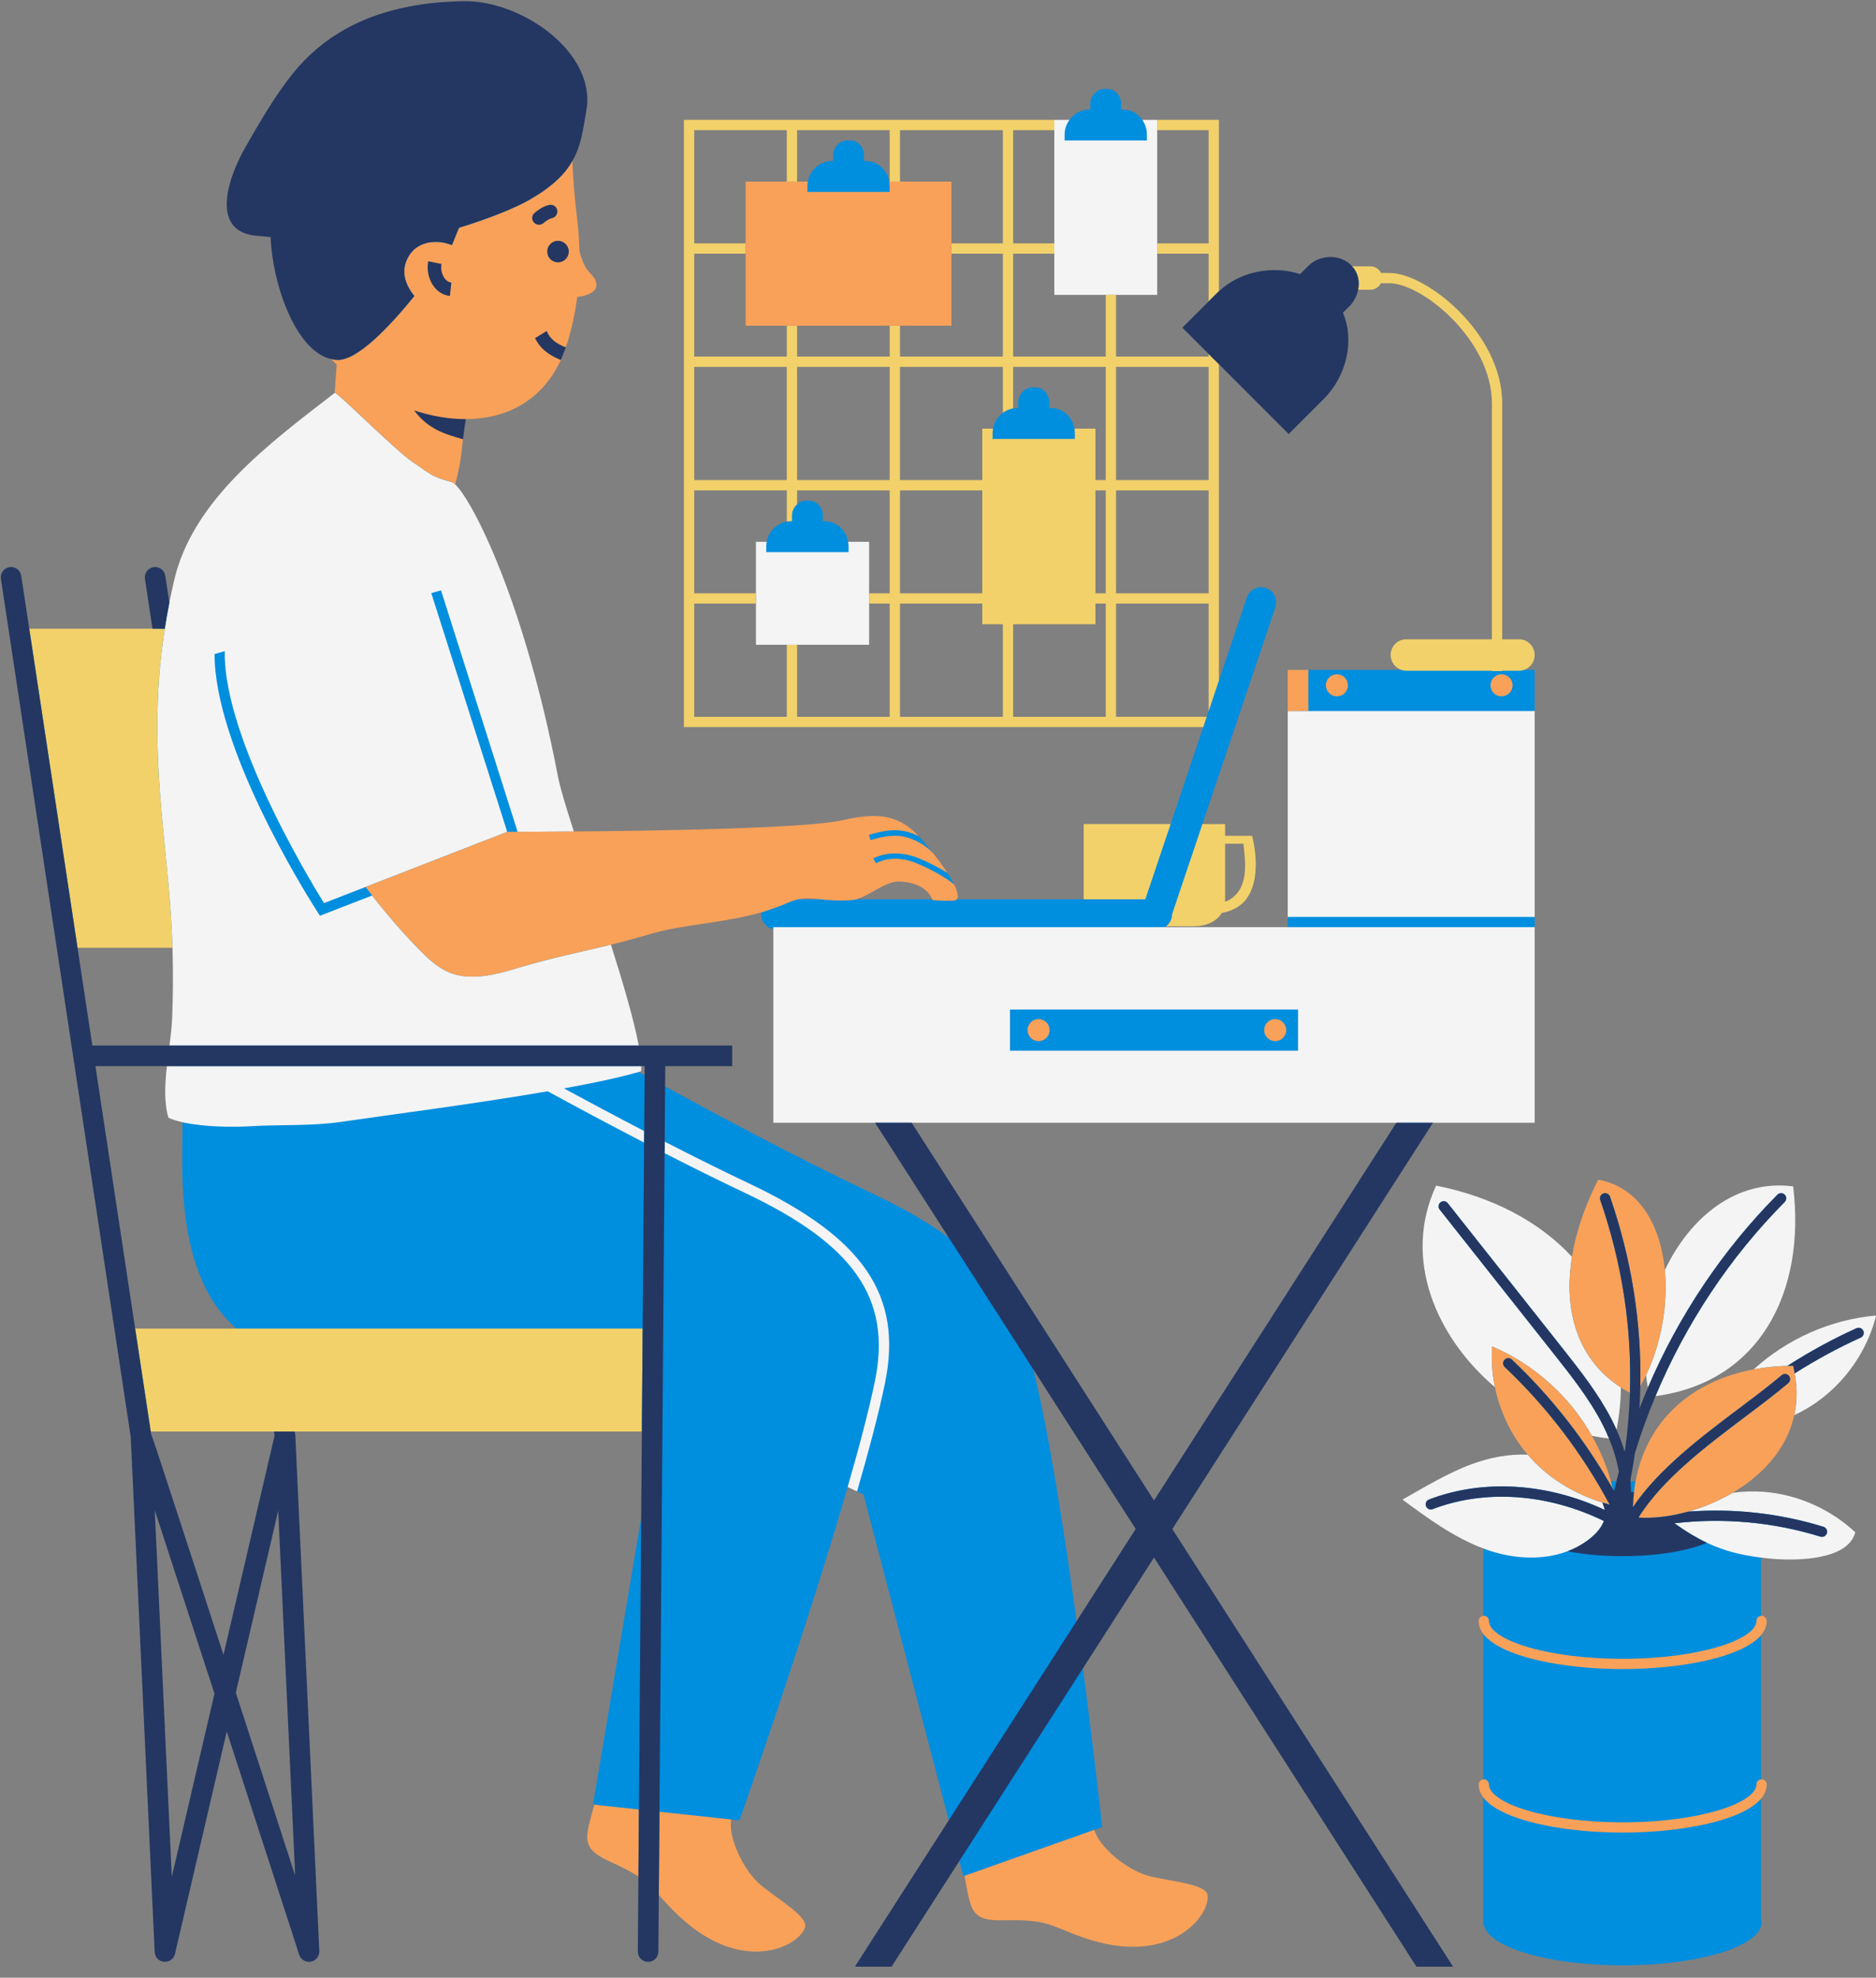 <?xml version="1.0" encoding="UTF-8" standalone="no"?><svg xmlns="http://www.w3.org/2000/svg" xmlns:xlink="http://www.w3.org/1999/xlink" fill="#000000" height="503.1" preserveAspectRatio="xMidYMid meet" version="1" viewBox="-0.2 -0.3 477.4 503.1" width="477.4" zoomAndPan="magnify"><rect x="-0.2" y="-0.3" width="477.4" height="503.1" fill="#808080" stroke="none"/><g id="change1_1"><path d="M363.915,284.312l25.425-0.001v-48.745h1v-2.618h-1v-52.363h1v-10.472h-2.721 c-0.051,0.017-0.105,0.026-0.157,0.042l-0.162-0.99c1.201-0.404,2.04-1.57,2.04-2.835c0-1.626-1.341-3-2.928-3h-5.337v-61.05 c0-17.198-18.542-32.1-27.644-32.14l-2.838-0.009l-0.271-0.564c-0.333-0.689-1.008-1.118-1.764-1.119l-5.119-0.012l-0.408-0.452 l-0.179-0.178c-1.115-1.115-2.705-1.729-4.475-1.729c-1.876,0-3.648,0.698-4.865,1.915l-2.583,2.585l-0.585-0.193 c-1.966-0.647-4.054-0.976-6.205-0.976c-5.106,0-10.015,1.866-13.467,5.119l-1.686,1.588V31.195h-17.94 c-0.162-0.349-0.345-0.687-0.563-1c-1.088-1.563-2.833-2.619-4.838-2.619h-0.532v-1.508c0-1.926-1.482-3.729-3.41-3.729h-0.879 c-1.928,0-3.564,1.804-3.564,3.729v1.508h-0.379c-2.004,0-3.804,1.057-4.936,2.619c-0.227,0.313-0.417,0.651-0.586,1h-96.517 v152.471h131.494l-0.336,1L297.7,209.33l-0.337,1h-20.796v18.14h-1l-32.282,0.003c-0.137,0.146-0.314,0.25-0.563,0.277 c-0.37,0.042-0.756,0.067-1.144,0.083l0.945-0.998c0.002-0.006,0.213-0.589-0.833-2.697l-0.291-0.571 c-0.15-0.282-0.315-0.577-0.493-0.881l-0.087-0.144c-0.053-0.089-0.114-0.185-0.169-0.275c0.701,0.467,1.36,0.944,1.936,1.428 c0.003,0.002,0.006,0.005,0.009,0.007c-0.039-0.079-0.085-0.164-0.126-0.245c-0.062-0.119-0.121-0.237-0.187-0.36 c-0.156-0.293-0.328-0.599-0.513-0.915c-0.028-0.049-0.06-0.099-0.089-0.148c-0.164-0.278-0.34-0.564-0.527-0.858 c-0.085-0.134-0.166-0.265-0.256-0.402c-0.003-0.004-0.005-0.008-0.008-0.012c0,0,0,0,0,0c-0.649-0.416-1.333-0.816-2.029-1.203 c-1.043-1.475-2.263-3.064-3.662-4.759l-0.244-0.299c-0.156-0.188-0.835-0.99-1.212-1.433c1.225,0.683,2.353,1.514,3.407,2.559 c0.005,0.005,0.011,0.009,0.016,0.014c-0.382-0.48-0.784-0.975-1.193-1.475c-0.084-0.103-0.164-0.202-0.249-0.305 c-0.255-0.309-0.533-0.629-0.801-0.945c-0.225-0.265-0.436-0.522-0.671-0.792c-0.065-0.073-0.128-0.138-0.192-0.206 c-0.185-0.196-0.367-0.381-0.549-0.573c-0.716-0.336-1.46-0.633-2.245-0.875c-0.059-0.019-0.117-0.027-0.175-0.044 c-2.618-2.171-5.418-3.145-8.943-3.145c-2.097,0-4.498,0.329-7.786,1.065c-9.212,2.06-46.883,2.689-68.518,2.881l-0.734,0.006 l-0.226-0.699c-2.335-7.229-3.589-11.565-4.067-14.06c-8.815-46.076-22.038-70.224-25.857-73.807l-0.434-0.407l0.151-0.576 c0.909-3.466,1.481-6.824,1.627-8.455c0.049-0.734,0.182-1.795,0.323-2.918c0.219-1.769,0.502-3.788,0.721-5.145l0.135-0.838 l0.849-0.002c10.708-0.03,18.979-5.173,23.294-14.501c0.648-1.405,1.209-2.89,1.667-4.411c1.123-3.764,1.91-7.446,2.408-11.257 l0.096-0.731l0.727-0.125c0.599-0.103,1.068-0.19,1.202-0.222c3.033-0.722,2.892-1.755,2.838-2.143 c-0.102-0.737-0.698-1.394-1.33-2.09c-0.515-0.567-1.047-1.154-1.408-1.867c-0.735-1.437-1.253-2.883-1.538-4.3l-0.017-0.083 l-0.002-0.085c-0.084-2.984-0.322-5.99-0.726-9.189c-0.585-4.667-0.875-9.284-1.102-13.577l-0.016-0.296l0.148-0.257 c1.911-3.31,2.483-6.747,3.147-10.726c0.104-0.625,0.21-1.258,0.323-1.903c1.069-6.109-1.957-11.26-4.684-14.506 C137.397,5.957,127.051,1.001,118.2,1.001l-0.412,0.004c-4.946,0.084-9.609,0.548-13.86,1.377 c-12.431,2.428-21.922,7.95-29.019,16.882c-4.611,5.801-8.504,12.625-11.938,18.645c-3.072,5.384-5.884,13.193-3.7,17.484 c0.96,1.888,2.809,2.959,5.637,3.273c1.046,0.101,2.352,0.216,3.843,0.337l0.887,0.072l0.032,0.89 c0.386,10.963,5.801,27.989,14.58,30.096l0.27,0.064l0.198,0.194c0.473,0.464,0.954,0.918,1.442,1.365l0.357,0.326l-0.578,8.161 l-2.108,1.625c-16.063,12.375-34.269,26.4-38.765,45.873c-0.426,1.847-0.826,3.712-1.187,5.543l-1.97-0.043l-1.037-6.848 c-0.118-0.784-0.801-1.375-1.589-1.375c-0.082,0-0.164,0.006-0.251,0.02c-0.428,0.064-0.804,0.292-1.061,0.64 c-0.256,0.348-0.361,0.774-0.296,1.202l2.094,13.833H6.384l-2.167-14.32c-0.118-0.784-0.801-1.375-1.588-1.375 c-0.082,0-0.165,0.006-0.253,0.02c-0.428,0.064-0.804,0.292-1.061,0.64c-0.256,0.348-0.361,0.774-0.296,1.202l33.049,218.322 l6.096,131.104c0.038,0.803,0.67,1.463,1.465,1.536c0.051,0.004,0.104,0.007,0.154,0.007c0.754,0,1.401-0.514,1.573-1.249 l13.996-60.079l1.11,3.416c6.612,20.35,13.346,41.102,18.439,56.801l0.084,0.205c0.033,0.067,0.072,0.129,0.141,0.239 c0.056,0.076,0.117,0.147,0.149,0.181l0.079,0.066c0.055,0.049,0.111,0.096,0.257,0.187c0.053,0.031,0.107,0.062,0.17,0.089 l0.092,0.038c0.063,0.023,0.128,0.041,0.268,0.077c0.092,0.017,0.185,0.03,0.276,0.03c0.004,0,0.155-0.014,0.155-0.014 c0.064-0.005,0.128-0.015,0.203-0.03l0.146-0.035l0.084-0.036c0.063-0.025,0.125-0.049,0.181-0.078l0.119-0.074 c0.05-0.032,0.099-0.063,0.138-0.096c0.037-0.029,0.07-0.063,0.111-0.103c0.04-0.038,0.079-0.076,0.113-0.117 c0.03-0.035,0.055-0.072,0.081-0.108c0.034-0.049,0.067-0.097,0.096-0.148l0.055-0.115c0.025-0.056,0.049-0.111,0.071-0.18 l0.029-0.118c0.014-0.06,0.027-0.119,0.035-0.182l0.006-0.137l0.011-0.121l-6.096-131.136c-0.005-0.063-0.008-0.124-0.03-0.261 l-0.277-1.831h90.496l-0.18,23.09l-1.049,6.243l0.049-6.33l-12.246,72.89l0.353,0.038l1.351,0.146l-0.509,0.446 c-0.154,0.576-0.304,1.126-0.447,1.648c-1.873,6.858-2.317,8.488,3.975,11.332c3.32,1.502,5.592,2.693,7.364,3.864l0.453,0.299 l-0.153,19.62c-0.006,0.894,0.714,1.625,1.619,1.632c0.886,0,1.612-0.72,1.618-1.605l0.132-16.979l2.01,2.222 c0.958,1.06,2.043,2.261,3.508,3.738c8.204,8.27,15.512,10.005,20.198,10.005c6.718,0,10.998-3.523,11.505-5.491 c0.336-1.33-3.985-4.476-6.845-6.557c-1.299-0.946-2.643-1.924-3.832-2.878c-4.922-3.95-9.003-12.89-8.136-17.782l0.992,0.107 l2.113,0.229c0,0,16.877-47.91,27.525-84.814l4.019,1.913l21.7,82.892l0.734-1.144l0.344,1.314L219.167,499h6.967l18.193-28.349 l0.345,1.315l-0.734,1.144l1.015,3.877l0.329-0.116l1.292-0.457l-0.276,0.63c0.111,0.585,0.215,1.145,0.313,1.677 c1.232,6.695,1.563,8.495,7.747,8.495c0.24,0,0.488-0.003,0.746-0.01c0.875-0.021,1.685-0.03,2.437-0.03 c7.036,0,9.233,0.898,13.223,2.529c1.327,0.543,2.831,1.158,4.801,1.857c4.453,1.581,8.683,2.383,12.57,2.383 c9.354,0,14.122-4.581,15.737-6.551c1.844-2.247,2.442-4.384,2.22-5.502c-0.271-1.346-5.534-2.308-9.016-2.943 c-1.579-0.289-3.213-0.587-4.697-0.932c-6.143-1.43-13.693-7.718-15.036-12.502l0.94-0.333l2.006-0.71 c0,0-1.967-17.889-4.908-40.355l-0.838,1.306c-0.051-0.392-0.102-0.782-0.153-1.176l-0.048-0.362l19.129-29.807L360.804,499h6.944 l-70.808-110.324L363.915,284.312z M308.988,89.944l18.756,18.758l8.196-8.196c5.592-5.589,7.52-14.167,4.689-20.86l-0.263-0.621 l2.091-2.089c0.999-1,1.702-2.326,1.979-3.733l0.16-0.808l3.948,0.009c0.747,0,1.423-0.422,1.764-1.102l0.277-0.554l2.844,0.009 c8.669,0.039,27.027,14.977,27.027,31.522v61.05h-22.845c-1.587,0-2.928,1.374-2.928,3c0,1.265,0.839,2.431,2.039,2.835l-0.162,0.99 c-0.052-0.016-0.106-0.025-0.157-0.042H332.74v1h-4.235v61.835h-1v2.618h1v1h-35.803l1.622-1h1.905 c0.117-0.072,0.228-0.152,0.336-0.236c0.354-0.274,0.643-0.622,0.885-1h6.139c2.847,0,5.189-1.085,6.268-2.902l0.24-0.405 l0.466-0.073c1.664-0.259,3.941-1.135,5.345-2.816c3.646-4.385,2.289-12.251,1.786-14.557l-0.054-0.247h-0.518l0.09,0.901 c0.03,0.3,0.067,0.631,0.107,0.987c0.374,3.299,1,8.821-1.896,12.296c-1.014,1.216-2.209,2.065-3.553,2.526l-1.41,0.482l0.097-1.621 c0.005-0.067,0.011-0.135,0.011-0.206V213.33v-3h-5.113l0.337-1l18.578-55.179c0.674-2.015-0.408-4.193-2.416-4.863 c-2.009-0.675-4.185,0.41-4.854,2.414l-7.11,21.124l-0.052,0.155l-0.948-0.155V89.944z M282.806,92.03h25.563v30.8h-25.563V92.03z M282.806,123.448h25.563v28.182h-25.563V123.448z M293.279,31.813h15.09v30.799h-15.09V31.813z M293.279,63.23h15.09v13.563 l-6.267,6.266l6.267,6.267v2.086h-25.563V73.703h10.473V63.23z M256.624,31.813h12.473v30.799h-12.473V31.813z M227.825,31.813 h28.181v30.799h-15.091V46.903h-13.09V31.813z M227.825,81.557h13.09V63.23h15.091v28.182h-28.181V81.557z M227.825,92.03h28.181 v12.083c-0.351,0.17-0.688,0.365-1,0.598c-1.289,0.961-2.219,2.408-2.514,4.028c-0.059,0.328-0.094,0.661-0.1,1h-1.623v13.091 h-22.944V92.03z M227.825,123.448h22.944v28.182h-22.944V123.448z M175.462,31.813h25.563v15.09h-10.472v15.709h-15.091V31.813z M175.462,63.23h15.091v18.327h10.472v9.854h-25.563V63.23z M175.462,92.03h25.563v30.8h-25.563V92.03z M175.462,123.448h25.563 v8.854h-0.068c-0.317,0-0.626,0.034-0.932,0.085c-2.577,0.426-4.661,2.57-5.131,5.151c-0.06,0.328-0.094,0.661-0.1,1h-1.623v13.091 h-17.709V123.448z M201.025,183.048h-25.563v-30.8h17.709v10.474h7.854V183.048z M227.206,183.048h-25.563v-20.326h18.327v-10.474 h7.236V183.048z M227.206,151.63h-7.236v-13.091h-4.245c-0.006-0.338-0.035-0.673-0.091-1c-0.499-2.887-2.92-5.236-5.914-5.236 h-0.533v-1.508c0-1.925-1.481-3.728-3.411-3.728h-0.879c-0.85,0-1.633,0.363-2.255,0.921c-0.431,0.387-0.771,0.874-1,1.407v-5.947 h25.563V151.63z M227.206,122.83h-25.563v-30.8h25.563V122.83z M227.206,91.412h-25.563v-9.854h25.563V91.412z M227.206,45.903 l-0.099,1h-0.909c-0.006-0.338-0.034-0.673-0.091-1c-0.499-2.888-2.921-5.236-5.914-5.236h-0.532v-1.508 c0-1.926-1.482-3.728-3.411-3.728h-0.879c-1.928,0-3.564,1.803-3.564,3.728v1.508h-0.378c-2.994,0-5.536,2.349-6.062,5.236 c-0.06,0.328-0.094,0.661-0.1,1h-3.624v-15.09h25.563V45.903z M256.006,183.048h-28.181v-30.8h22.944v5.236h5.236V183.048z M282.188,183.048h-25.563v-25.563h20.945v-5.236h4.618V183.048z M282.188,151.63h-4.618v-28.182h4.618V151.63z M282.188,122.83 h-4.618v-13.091h-4.244c-0.006-0.338-0.034-0.673-0.091-1c-0.499-2.887-2.921-5.237-5.915-5.237h-0.531v-1.507 c0-1.925-1.483-3.728-3.411-3.728h-0.879c-1.929,0-3.564,1.803-3.564,3.728v1.507h-0.379c-0.316,0-0.626,0.034-0.931,0.084 c-0.345,0.057-0.676,0.154-1,0.269V92.03h25.563V122.83z M282.188,91.412h-25.563V63.23h12.473v10.473h13.091V91.412z M282.806,183.048v-30.8h25.563v25.389l-1,2.971l-0.485,1.44l-0.336,1H282.806z M221.741,225.47 c2.222-1.238,4.519-2.519,6.662-2.519l0.132,0.002c7.031,0.175,9,4.002,9.435,5.171l0.236,0.634 c-0.675-0.05-1.111-0.101-1.111-0.101s-0.019-0.068-0.062-0.185l-19.361,0.002c-0.044,0.012-0.087,0.02-0.13,0.031l-0.134-0.995 C218.73,227.149,220.26,226.296,221.741,225.47z M205.344,227.235c1.049,0,2.065,0.108,3.241,0.233l0.137,0.014l-0.053,1 c-0.017-0.002-0.036-0.003-0.053-0.005l-5.662,0c-0.034,0.007-0.069,0.017-0.103,0.025l-0.105-1.003 C203.583,227.321,204.432,227.235,205.344,227.235z M18.367,239.803h26.291l0.031,0.968c0.185,5.791,0.161,11.629-0.072,17.848 c-0.09,2.366-0.392,4.846-0.694,7.183l-0.113,0.872H22.434L18.367,239.803z M33.333,338.675l-10.408-68.764h20.467l-0.126,1.112 c-0.445,3.941-0.759,8.456,0.229,12.288c0.844,0.339,1.849,0.642,2.995,0.903l0.792,0.18l-0.015,0.813 c-0.001,0.064-0.002,0.127-0.003,0.19c-0.338-0.065-0.671-0.135-0.997-0.209c-0.06,3.285-0.094,6.576-0.094,9.833 c0,21.647,4.855,34.839,13.798,42.652h1.52l1.145,1H33.333z M44.492,477.385l-1.973-0.18l-4.337-93.274l1.95-0.357 c3.927,12.008,9.403,28.828,15.199,46.654l0.086,0.266L44.492,477.385z M56.836,424.399l-1.11-3.414 c-4.31-13.252-8.461-25.998-11.738-36.021c-2.009-6.15-3.688-11.273-4.872-14.857l-0.035-0.105 c-0.767-2.324-1.321-4.002-1.753-5.099l-0.042-0.105l-0.293-1.941h33.384l0.313,2.07L56.836,424.399z M75.913,476.778l-1.95,0.355 c-4.008-12.354-9.544-29.408-15.105-46.517l-0.086-0.266l10.854-46.591l1.973,0.18L75.913,476.778z M164.83,274.911l-0.996-0.55 l0.009-1.139c-0.535-0.296-1.035-0.572-1.497-0.827c-0.439,0.128-0.909,0.255-1.377,0.383l-1.207-0.666l2.226-0.653 c0.002-0.165,0-0.34-0.004-0.522l-0.026-1.025h2.912L164.83,274.911z M161.507,266.675l-0.152-0.817 c-1.035-5.564-3.273-13.68-7.043-25.54l-0.324-1.02l1.04-0.254c3.543-0.868,6.612-1.699,9.658-2.615 c4.362-1.313,8.961-1.999,13.831-2.725c4.84-0.721,9.845-1.468,14.787-2.89l1.475-0.359l-0.143,1 c-0.352,0.108-0.704,0.219-1.056,0.321c-0.025,0.178-0.054,0.356-0.054,0.542c0.004,1.855,1.322,3.407,3.072,3.759v-0.51h1v48.746 h25.424l19.057,29.688l-0.742,0.694l-0.1-0.154c-5.242-3.879-11.724-7.607-19.866-11.454c-18.27-8.63-39.774-20.15-52.313-27.002 l-0.009,1.135c-0.156-0.085-0.318-0.174-0.471-0.257l-0.525-0.287l0.052-6.765h17.019v-3.236H161.507z M215.512,377.968 c0.095-0.328,0.185-0.646,0.278-0.973l2.389,1.137c-0.094,0.326-0.184,0.646-0.279,0.974L215.512,377.968z M273.144,414.906 l-0.209-1.525l0.831-1.295c-3.159-23.008-7.078-48.164-10.843-63.229c-0.075-0.3-0.153-0.592-0.229-0.889l-0.087-0.136l0.929-0.404 l26.461,41.224L273.144,414.906z M229.965,284.312H356.97l-63.502,98.938L229.965,284.312z M445.829,380.099 c-1.647,0-3.322,0.114-4.979,0.34l-0.642-1.854c8.165-4.8,13.568-11.585,15.217-19.104l0.105-0.484l0.449-0.209 c1.966-0.913,3.846-2.001,5.589-3.232c6.803-4.808,11.963-12.061,14.317-20.063c-10.742,1.246-21.039,5.936-29.133,13.297 l-0.21,0.19l-0.278,0.052c-15.896,2.99-26.561,13.072-29.259,27.661l-0.156,0.843c0,0-0.468-0.013-0.977-0.026 c0.053-0.331,0.089-0.672,0.149-0.998c-0.436-0.013-0.873-0.023-1.313-0.031c0.031,0.336,0.051,0.669,0.072,1.002 c-0.029-0.001-0.067-0.002-0.09-0.002l-0.882-0.11l-0.104-0.864l-0.027-0.269l0.026-0.139c0.5-2.604,0.887-4.883,1.181-6.967 l0.011-0.078l0.023-0.075c1.502-4.902,3.266-9.785,5.241-14.511l0.222-0.53l0.569-0.075c23.979-3.185,37.366-23.344,34.261-51.458 c-0.891-0.09-1.781-0.135-2.658-0.135c-11.43,0-21.967,7.841-28.188,20.974l-1.558,3.289l-0.341-3.623 c-1.141-12.094-6.74-20.056-15.408-21.98c-3.167,6.339-5.267,12.612-6.244,18.656l-0.328,2.03l-1.395-1.512 c-7.997-8.671-19.481-14.768-33.247-17.659c-8.662,19.607,2.605,38.805,15.022,49.374l0.261,0.223l0.07,0.336 c1.116,5.394,3.407,10.528,6.626,14.848c0.433,0.58,0.93,1.197,1.52,1.886l1.514,1.769l-2.325-0.119 c-0.479-0.025-0.959-0.037-1.439-0.037c-3.958,0-8.15,0.805-12.459,2.393c-4.999,1.844-9.739,4.548-14.324,7.162 c-0.593,0.338-1.186,0.676-1.778,1.012c5.939,4.368,12.106,8.751,19.067,11.378l0.646,0.244v1.048c-0.334-0.117-0.669-0.231-1-0.356 v17.169c0.05-0.006,0.094-0.029,0.145-0.029c0.331,0,0.625,0.134,0.855,0.336v0.585l-0.886,0.102c-0.139,0.017-0.28,0.12-0.28,0.287 c0,0.916,0.316,1.787,0.968,2.661l0.198,0.267v1.441c-0.38-0.358-0.716-0.729-1-1.11v37.059c0.05-0.006,0.094-0.029,0.145-0.029 c0.331,0,0.625,0.133,0.855,0.336v0.585l-0.886,0.102c-0.139,0.017-0.28,0.12-0.28,0.286c0,0.916,0.316,1.787,0.968,2.663 l0.198,0.266v1.441c-0.38-0.358-0.716-0.729-1-1.11v32.618h0.25c1.335,5.662,16.596,10.129,35.239,10.129 c19.521,0,35.345-4.896,35.345-10.935c0-0.323-0.055-0.644-0.144-0.96v-30.488c-0.293,0.347-0.627,0.684-1,1.011v-1.376l0.235-0.279 c0.82-0.973,1.219-1.947,1.219-2.979c0-0.146-0.102-0.269-0.238-0.301l-1.216,0.146v-0.437c0.198-0.369,0.56-0.638,1-0.688v-36.693 c-0.293,0.347-0.627,0.684-1,1.011v-1.376l0.235-0.279c0.82-0.974,1.219-1.948,1.219-2.979c0-0.146-0.102-0.27-0.238-0.302 l-1.216,0.146v-0.436c0.198-0.37,0.56-0.639,1-0.689v-14.841c-0.341-0.041-0.667-0.091-1-0.137v-0.992l1.12,0.136 c1.003,0.122,2.028,0.23,3.104,0.318c1.335,0.109,2.768,0.167,4.143,0.167c4.093,0,13.569-0.562,15.472-5.627 c-6.168-5.567-14.036-8.968-22.226-9.594C447.654,380.135,446.738,380.099,445.829,380.099z M416.225,352.303l0.005-0.252 l0.124-0.22c0.499-0.884,0.98-1.813,1.432-2.764l1.526-3.212l0.371,3.537c0.13,1.232,0.27,2.236,0.44,3.157l0.055,0.298 l-0.118,0.277c-0.727,1.701-1.44,3.459-2.12,5.225l-1.932-0.419C416.116,356.124,416.187,354.283,416.225,352.303z M410.194,363.233 c0.687-3.59,1.054-7.149,1.094-10.58l0.021-1.813l1.521,0.984c0.663,0.429,1.389,0.853,2.22,1.297l0.548,0.293l-0.021,0.621 c-0.155,4.911-0.582,9.885-1.268,14.783l-0.011,0.076l-1.063,3.53l-0.957-3.185c-0.538-1.794-1.217-3.615-2.018-5.414l-0.127-0.286 L410.194,363.233z M405.117,363.984c1.432,0.294,2.86,0.517,4.246,0.662l0.593,0.062l0.227,0.551 c1.216,2.942,2.079,5.871,2.566,8.703l0.037,0.216l-0.057,0.212c-0.206,0.774-0.409,1.551-0.603,2.329l-0.188,0.748l-0.771,0.01 c-0.085,0.001-0.169,0.004-0.254,0.005c0.081-0.335,0.159-0.671,0.242-1.005c-0.481,0.006-0.959,0.018-1.436,0.029 c0.091,0.33,0.168,0.663,0.251,0.995c-0.075,0.002-0.151,0.003-0.227,0.005l-0.78,0.019l-0.208-0.753 c-1.074-3.89-2.658-7.696-4.711-11.314l-1.086-1.915L405.117,363.984z" fill="#008edf"/></g><g id="change2_1"><path d="M200.025,163.721h-7.854v-10.474v-2.618v-13.091h2.723c-0.065,0.358-0.104,0.723-0.104,1.094v1.524h20.944 v-1.524c0-0.371-0.038-0.736-0.099-1.094h5.335v13.091v2.618v10.474h-18.327H200.025z M283.806,74.703h10.473V64.23v-2.618V32.813 v-2.618h-3.794c0.738,1.061,1.177,2.352,1.177,3.712v1.524h-20.946v-1.524c0-1.36,0.464-2.651,1.231-3.712h-3.85v2.618v28.799v2.618 v10.473h13.091H283.806z M390.34,180.585H332.74h-5.235v52.363h62.836V180.585z M190.345,300.719 c-6.867-3.244-14.225-6.916-21.396-10.598l-0.023,2.932c6.81,3.483,13.763,6.943,20.302,10.032 c27.713,13.09,37.574,26.823,33.213,47.979c-1.501,7.284-3.976,16.673-6.929,26.903l2.388,1.138 c3.032-10.48,5.576-20.1,7.105-27.512C229.609,329.261,219.566,314.523,190.345,300.719z M162.346,272.395 c0.2-0.059,0.413-0.116,0.606-0.175c0.035-0.391,0.043-0.83,0.031-1.31H42.272c-0.522,4.618-0.754,9.194,0.386,13.132 c1.043,0.466,2.271,0.842,3.609,1.146c5.529,1.261,12.994,1.273,17.609,1.001c7.354-0.436,15.267-0.005,22.602-1.079 c12.075-1.765,34.193-4.607,52.691-7.798c6.662,3.626,15.327,8.276,24.541,13.054l0.023-2.94 c-7.474-3.887-14.542-7.665-20.419-10.847C150.823,275.219,157.499,273.805,162.346,272.395z M42.718,225.298 c-2.015-21.971-4.806-41.098-0.986-65.657c0.337-2.165,0.719-4.367,1.164-6.622c0.36-1.826,0.756-3.683,1.193-5.575 c4.74-20.529,24.01-34.772,40.882-47.792l0,0c0.522-0.404,15.597,14.799,19.969,17.673c4.421,2.902,4.472,3.62,9.818,5.011 c0.234,0.061,0.536,0.272,0.885,0.6c4.432,4.158,17.609,29.673,26.156,74.348c0.533,2.787,2.047,7.783,4.036,13.941 c-9.993,0.088-16.958,0.088-16.958,0.088l-36.027,14.009c0.121,0.162,0.238,0.327,0.359,0.488c-0.122-0.162-0.249-0.319-0.371-0.481 l-10.244,3.982l-0.32,0.125l-0.013,0.005c0,0-25.711-40.529-25.267-64.092l-2.591,0.731C54.377,189.591,77,226.01,80.063,230.854 l1.151,1.806l2.017-0.786l11.281-4.372c3.725,4.812,7.719,9.414,11.975,13.763c2.206,2.25,4.547,4.481,7.44,5.722 c5.579,2.38,11.966,0.66,17.765-1.089c8.825-2.646,15.801-3.979,23.573-5.883c3.117,9.805,5.865,19.167,7.073,25.66H42.93 c0.316-2.447,0.602-4.844,0.687-7.093c0.235-6.255,0.256-12.023,0.072-17.778C43.528,235.734,43.209,230.674,42.718,225.298z M109.555,150.577l19.325,60.735c0,0,0.956,0.001,2.602-0.004l-0.104-0.457l-19.349-60.978L109.555,150.577z M364.462,285.312 h-9.322H231.795h-9.32h-25.878v-0.001v-13.09v-36.145v-0.51h99.632h31.275h62.836v7.854v28.801v13.09v0.001H364.462z M330.121,256.512h-73.309v10.473h73.309V256.512z M399.83,319.427c-8.285-8.983-20.255-15.259-34.563-18.121 c-8.669,18.585,0.001,38.546,14.955,51.275c-0.705-3.405-0.958-6.902-0.718-10.372c10.846,4.612,19.777,12.821,25.412,22.755 c1.443,0.296,2.893,0.524,4.343,0.677c-0.519-1.254-1.08-2.511-1.73-3.77c-3.291-6.355-7.85-12.122-12.26-17.698l-29.099-36.775 c-0.448-0.566-0.352-1.391,0.215-1.838c0.563-0.446,1.388-0.356,1.841,0.215l29.099,36.775c4.484,5.674,9.122,11.539,12.53,18.119 c0.474,0.917,0.913,1.835,1.321,2.752c0.709-3.71,1.071-7.298,1.111-10.756C401.395,345.624,397.576,333.374,399.83,319.427z M440.716,379.448c-3.601,2.116-7.482,3.722-11.301,4.792c11.577-0.871,23.279,0.421,34.414,3.861 c0.69,0.212,1.079,0.945,0.864,1.636c-0.173,0.563-0.689,0.923-1.251,0.923c-0.128,0-0.258-0.019-0.386-0.059 c-12.009-3.707-24.697-4.854-37.144-3.4c2.888,2.077,5.564,3.694,8.247,4.961c4.279,2.02,8.583,3.138,13.778,3.77 c1.015,0.123,2.053,0.232,3.143,0.322c6.489,0.53,19.087,0.207,20.838-6.766c-6.339-5.915-14.679-9.624-23.292-10.282 C445.99,379.004,443.335,379.092,440.716,379.448z M363.443,381.161c13.799-5.303,30.179-4.193,44.735,2.652 c-0.044-0.233-0.102-0.47-0.178-0.709c-0.128-0.398-0.271-0.79-0.428-1.175c-7.903-2.498-14.279-6.67-18.985-12.168 c-4.826-0.248-9.739,0.737-14.296,2.416c-6.205,2.289-11.871,5.798-17.595,9c6.464,4.766,13.062,9.599,20.552,12.426 c0.517,0.195,1.037,0.382,1.563,0.557c6.41,2.133,13.688,2.513,19.908,0.154c1.686-0.64,3.299-1.469,4.79-2.533 c1.82-1.296,3.698-3.057,4.433-5.16c-14.14-6.925-30.148-8.171-43.558-3.016c-0.685,0.257-1.436-0.078-1.693-0.753 S362.768,381.42,363.443,381.161z M462.147,356.373c7.422-5.245,12.876-13.208,15.088-22.021 c-11.71,1.02-22.724,6.032-31.153,13.698c2.744-0.516,5.612-0.816,8.582-0.896c5.627-3.612,11.502-6.826,17.568-9.568 c0.66-0.295,1.435-0.006,1.733,0.653c0.297,0.66,0.005,1.434-0.654,1.732c-5.791,2.617-11.405,5.671-16.79,9.099 c0.694,3.821,0.597,7.364-0.118,10.626C458.425,358.756,460.343,357.647,462.147,356.373z M421.086,354.854 c26.127-3.47,38.336-25.97,35.031-53.352c-14.574-1.895-26.346,7.999-32.652,21.313c0.819,8.688-0.856,18.425-4.776,26.682 c0.114,1.089,0.254,2.171,0.451,3.235c7.796-18.252,19.01-35.06,32.977-49.116c0.506-0.51,1.335-0.518,1.852-0.005 c0.512,0.509,0.517,1.338,0.006,1.851C439.961,319.564,428.768,336.484,421.086,354.854z" fill="#f4f4f4"/></g><g id="change3_1"><path d="M318.443,212.33h-6.876v-3h-5.776l-7.726,22.949c0,0.008,0.002,0.016,0.002,0.024 c0,1.238-0.595,2.325-1.502,3.027h7.023c3.084,0,5.807-1.165,7.128-3.392c1.945-0.303,4.424-1.326,5.959-3.165 c4.459-5.362,2.044-15.118,1.968-15.535L318.443,212.33z M314.654,226.875c-0.882,1.058-1.931,1.816-3.108,2.22 c0.008-0.132,0.021-0.261,0.021-0.397V214.33h4.649C316.514,217.33,317.573,223.372,314.654,226.875z M297.7,209.33l-6.442,19.138 l-15.69,0.001v-19.14H297.7z M283.806,184.666h22.196l0.881-2.618h-23.077v-28.8h23.563v27.359l2.619-7.781V92.359l-2.619-2.619 v0.672h-23.563V74.703h-2.618v15.709h-23.563V64.23h10.473v-2.618h-10.473V32.813h10.473v-2.618h-94.253v2.618v151.853h2.618h23.563 h2.618h23.563h2.619h26.181h2.618h23.563H283.806z M283.806,93.03h23.563v28.8h-23.563V93.03z M283.806,124.448h23.563v26.182 h-23.563V124.448z M281.188,150.63h-2.618v-26.182h2.618V150.63z M176.462,93.03h23.563v28.8h-23.563V93.03z M226.206,150.63h-5.236 v2.618h5.236v28.8h-23.563v-18.326h-2.618v18.326h-23.563v-28.8h15.709v-2.618h-15.709v-26.182h23.563v7.939 c0.305-0.051,0.615-0.085,0.932-0.085h0.378v-1.508c0-1.076,0.521-2.101,1.309-2.807v-3.54h23.563V150.63z M226.206,121.83h-23.563 v-28.8h23.563V121.83z M226.206,82.557v7.854h-23.563v-7.854h-2.618v7.854h-23.563V64.23h13.091v-2.618h-13.091V32.813h23.563v13.09 h2.618v-13.09h23.563v13.09h2.619v-13.09h26.181v28.799h-13.091v2.618h13.091v26.182h-26.181v-7.854H226.206z M228.825,124.448 h20.944v26.182h-20.944V124.448z M255.006,182.048h-26.181v-28.8h20.944v5.236h5.236V182.048z M252.388,111.357v-1.524 c0-0.371,0.04-0.736,0.104-1.094h-2.723v13.091h-20.944v-28.8h26.181v11.681c0.766-0.571,1.658-0.966,2.618-1.125V93.03h23.563v28.8 h-2.618v-13.091h-5.335c0.063,0.358,0.1,0.723,0.1,1.094v1.524H252.388z M257.624,158.484h20.945v-5.236h2.618v28.8h-23.563V158.484 z M307.368,64.23h-13.09v-2.618h13.09V32.813h-13.09v-2.618h15.709V73.8c-0.13,0.123-0.271,0.23-0.397,0.357l-2.222,2.222V64.23z M43.689,240.803H19.53L7.244,159.64h31.361h3.127c-3.82,24.56-1.029,43.687,0.986,65.657 C43.209,230.674,43.528,235.734,43.689,240.803z M59.971,337.675h103.37l-0.204,26.182H74.811h-5.293H38.156l-3.963-26.182H59.971z M390.34,166.33c0,1.745-1.146,3.253-2.721,3.783c-0.382,0.129-0.783,0.217-1.207,0.217h-4.337v0.086h-2.618v-0.086h-21.845 c-0.424,0-0.825-0.088-1.208-0.217c-1.574-0.53-2.72-2.039-2.72-3.783c0-2.169,1.759-4,3.928-4h21.845v-60.05 c0-16.021-17.683-30.485-26.032-30.522l-2.223-0.007c-0.49,0.978-1.491,1.655-2.661,1.653l-3.123-0.007 c0.417-2.115-0.03-4.328-1.538-5.958l4.681,0.011c1.179,0.001,2.184,0.692,2.662,1.685l2.212,0.007 c9.432,0.041,28.641,15.406,28.641,33.14v60.05h4.337C388.58,162.33,390.34,164.16,390.34,166.33z" fill="#f2d16a"/></g><g id="change4_1"><path d="M200.025,82.557h-10.472V64.23v-2.618V45.903h10.472h2.618h2.724c-0.065,0.358-0.105,0.723-0.105,1.095 v1.523h20.945v-1.523c0-0.372-0.038-0.736-0.1-1.095h0.099h2.619h13.09v15.709v2.618v18.327h-13.09h-2.619h-23.563H200.025z M292.603,477.044c-5.837-1.358-13.149-7.491-14.322-11.861l-33,11.688l-0.024,0.056c1.637,8.528,1.427,11.479,9.869,11.279 c11.501-0.271,11.56,1.266,20.102,4.299c22.611,8.027,32.82-5.904,31.843-10.811C306.528,479.014,298.446,478.398,292.603,477.044z M193.644,479.45c-4.676-3.753-8.61-12.452-7.771-16.895l-18.254-1.977l-0.165,21.186c1.021,1.128,2.195,2.444,3.828,4.091 c16.898,17.034,32.134,8.9,33.382,4.055C205.335,487.261,198.32,483.203,193.644,479.45z M151.025,458.828 c-2.225,8.396-3.691,10.965,4.004,14.443c3.341,1.511,5.553,2.683,7.225,3.787l0.133-17.046l-11.315-1.226L151.025,458.828z M142.534,91.241c0.408-0.884,0.775-1.823,1.123-2.79L142.534,91.241z M104.941,117.325c-4.372-2.874-19.446-18.077-19.969-17.673 l0,0l0.512-7.23c-0.497-0.454-0.987-0.917-1.468-1.39c0.507,0.122,1.022,0.203,1.549,0.229c5.078,0.255,13.271-8.362,19.672-16.249 c-2.373-2.973-3.551-6.43-1.521-9.99c2.192-3.969,7.196-4.555,11.079-2.972c0.274-0.669,0.952-2.326,1.805-4.406 c6.801-2.095,13.882-4.769,18.201-7.276c5.62-3.26,8.751-6.413,10.638-9.682c0.237,4.504,0.533,9.021,1.095,13.505 c0.399,3.164,0.647,6.245,0.733,9.286c0.282,1.401,0.799,2.775,1.448,4.042c0.755,1.491,2.599,2.536,2.839,4.276 c0.286,2.093-2.002,2.872-3.598,3.252c-0.137,0.033-0.632,0.127-1.264,0.235c-0.491,3.761-1.286,7.539-2.441,11.413 c-0.143,0.477-0.31,0.922-0.468,1.379c-2.587-1.02-4.814,1.64-1.972,2.894c0.231,0.098,0.455,0.196,0.713,0.292 c-4.855,10.495-13.982,15.034-24.189,15.063c-4.271,0.011-5.338,3.818-0.717,5.108c-0.142,1.14-0.27,2.166-0.316,2.863 c-0.162,1.81-0.764,5.233-1.658,8.641c-0.35-0.328-0.651-0.539-0.885-0.6C109.412,120.945,109.362,120.227,104.941,117.325z M232.773,219.193c-0.073-0.035-0.148-0.059-0.22-0.092c-3.44-1.322-7.109-1.248-9.849,0.22l-0.655-1.232 c3.16-1.689,7.323-1.683,11.248-0.184c2.367,0.956,5.2,2.321,7.594,3.855c-0.981-1.516-2.24-3.247-3.739-5.134 c-1.831-1.816-3.845-3.042-6.304-3.83c-3.287-1.03-6.504-0.264-9.516,0.616l-0.393-1.333c3.22-0.94,6.663-1.767,10.327-0.61 c0.785,0.242,1.529,0.539,2.245,0.875c0.182,0.192,0.364,0.377,0.549,0.573c-5.672-6.406-11.46-6.443-19.916-4.549 c-9.078,2.03-46.146,2.661-68.309,2.857c-9.993,0.088-16.958,0.088-16.958,0.088l-36.027,14.009 c0.121,0.162,0.238,0.327,0.359,0.488c0.429,0.57,0.856,1.141,1.304,1.691l-0.002,0c3.725,4.812,7.719,9.414,11.975,13.763 c2.206,2.25,4.547,4.481,7.44,5.722c5.579,2.38,11.966,0.66,17.765-1.089c8.825-2.646,15.801-3.979,23.573-5.883 c3.06-0.75,6.238-1.585,9.708-2.628c8.677-2.611,18.698-2.76,28.605-5.611c2.238-0.644,4.47-1.423,6.679-2.403 c0.994-0.44,1.872-0.721,2.697-0.896c1.931-0.41,3.571-0.222,5.662,0c1.992,0.211,4.394,0.448,7.876,0.217 c0.382-0.026,0.777-0.108,1.18-0.218c3.448-0.944,7.563-4.603,10.838-4.522c6.508,0.162,8.208,3.674,8.523,4.521 c0.043,0.116,0.062,0.185,0.062,0.185s3.15,0.368,5.628,0.092c0.248-0.028,0.426-0.132,0.563-0.277 c0.508-0.537,0.259-1.851-0.698-3.779C240.035,222.548,235.989,220.498,232.773,219.193z M264.092,264.554 c1.55,0,2.806-1.257,2.806-2.807s-1.256-2.806-2.806-2.806s-2.806,1.256-2.806,2.806S262.542,264.554,264.092,264.554z M324.307,258.942c-1.549,0-2.805,1.257-2.805,2.806s1.256,2.807,2.805,2.807c1.553,0,2.808-1.258,2.808-2.807 S325.86,258.942,324.307,258.942z M327.504,180.585h5.235v-10.472h-5.235V180.585z M340.016,171.224 c-1.549,0-2.805,1.256-2.805,2.806s1.256,2.806,2.805,2.806c1.553,0,2.808-1.257,2.808-2.806 C342.823,172.48,341.569,171.224,340.016,171.224z M381.906,176.836c1.554,0,2.809-1.257,2.809-2.806 c0-1.55-1.255-2.806-2.809-2.806c-1.549,0-2.805,1.256-2.805,2.806S380.358,176.836,381.906,176.836z M448.084,410.743 c-0.052,0-0.096,0.023-0.146,0.029c-0.653,0.075-1.165,0.608-1.165,1.28c0,4.553-13.977,9.626-34.036,9.626 c-20.057,0-34.036-5.072-34.036-9.626c0-0.725-0.585-1.31-1.309-1.31c-0.051,0-0.095,0.023-0.145,0.029 c-0.652,0.075-1.166,0.608-1.166,1.28c0,1.167,0.416,2.252,1.166,3.259c4.36,5.858,20.325,8.986,35.488,8.986 c14.847,0,30.462-2.998,35.202-8.621c0.934-1.108,1.454-2.315,1.454-3.624C449.393,411.328,448.807,410.743,448.084,410.743z M448.084,452.341c-0.052,0-0.096,0.023-0.146,0.029c-0.653,0.075-1.165,0.607-1.165,1.279c0,4.553-13.977,9.626-34.036,9.626 c-20.057,0-34.036-5.072-34.036-9.626c0-0.724-0.585-1.309-1.309-1.309c-0.051,0-0.095,0.023-0.145,0.029 c-0.652,0.075-1.166,0.606-1.166,1.279c0,1.167,0.416,2.252,1.166,3.26c4.36,5.857,20.325,8.985,35.488,8.985 c14.847,0,30.462-2.997,35.202-8.621c0.934-1.107,1.454-2.315,1.454-3.624C449.393,452.926,448.807,452.341,448.084,452.341z M456.521,349.07c-0.117-0.644-0.238-1.288-0.4-1.946c-0.489,0.001-0.973,0.018-1.457,0.03c-2.97,0.08-5.838,0.381-8.582,0.896 c-15.605,2.936-27.163,12.812-30.058,28.462c-0.168,0.905-0.308,1.829-0.416,2.773c-0.144,1.247-0.236,2.527-0.273,3.841 c6.456-9.65,17.358-17.86,27.276-25.327c3.855-2.902,7.499-5.646,10.579-8.261c0.551-0.465,1.379-0.396,1.844,0.151 c0.469,0.551,0.401,1.377-0.149,1.846c-3.139,2.664-6.81,5.429-10.698,8.356c-10.15,7.641-21.361,16.082-27.431,25.863 c3.752,0.262,8.16-0.254,12.66-1.516c3.818-1.07,7.7-2.676,11.301-4.792c7.518-4.42,13.786-11.08,15.687-19.752 C457.117,356.434,457.215,352.891,456.521,349.07z M412.287,352.665c0.729,0.472,1.498,0.915,2.291,1.339 c0.526-16.549-1.99-32.955-7.548-49.038c-0.233-0.683,0.128-1.428,0.812-1.664c0.683-0.235,1.43,0.128,1.665,0.811 c5.466,15.818,8.027,31.944,7.718,48.211c0.519-0.919,1.006-1.861,1.464-2.825c3.92-8.257,5.596-17.994,4.776-26.682 c-1.084-11.497-6.53-21.143-16.953-23.017c-3.411,6.674-5.662,13.322-6.682,19.627C397.576,333.374,401.395,345.624,412.287,352.665 z M380.222,352.581c1.137,5.492,3.452,10.744,6.804,15.242c0.496,0.665,1.021,1.308,1.562,1.938 c4.706,5.498,11.082,9.67,18.985,12.168c0.614,0.193,1.237,0.378,1.87,0.552c-6.937-12.991-16.04-24.954-26.714-35.02 c-0.526-0.496-0.553-1.323-0.057-1.85c0.499-0.529,1.326-0.551,1.852-0.055c10.102,9.524,18.825,20.714,25.68,32.863 c-0.148-0.641-0.308-1.28-0.482-1.915c-1.109-4.02-2.736-7.896-4.805-11.542c-5.635-9.934-14.566-18.143-25.412-22.755 C379.264,345.678,379.517,349.176,380.222,352.581z" fill="#f9a159"/></g><g id="change5_1"><path d="M36.685,146.957c-0.218-1.431,0.768-2.765,2.196-2.98c1.421-0.223,2.764,0.767,2.979,2.195l1.037,6.847 c-0.445,2.254-0.827,4.457-1.164,6.622h-3.127L36.685,146.957z M105.349,104.314c3.488,4.563,7.648,5.827,12.27,7.118 c0,0,0,0,0.001,0c0.218-1.756,0.498-3.754,0.716-5.109c-4.271,0.011-8.729-0.762-13.143-2.224 C105.246,104.17,105.295,104.244,105.349,104.314z M141.812,90.969c0.231,0.098,0.455,0.196,0.713,0.292c0,0,0,0,0.001,0l0.008-0.02 l1.123-2.79l0.147-0.367c-0.007-0.003-0.013-0.006-0.021-0.009c-2.587-1.02-4.077-2.247-4.871-4.169l-2.952,1.81 C137.083,88.064,138.969,89.716,141.812,90.969z M144.522,63.362c-0.187-1.511-1.564-2.572-3.065-2.388 c-1.5,0.188-2.569,1.562-2.38,3.067c0.187,1.508,1.563,2.572,3.064,2.383C143.642,66.238,144.713,64.865,144.522,63.362z M140.338,55.174c0.331-0.08,0.625-0.26,0.85-0.501c0.373-0.414,0.547-1.002,0.403-1.583c-0.229-0.923-1.16-1.479-2.083-1.25 c-1.619,0.404-2.639,1.191-3.608,1.954c-0.767,0.578-0.89,1.667-0.302,2.416c0.578,0.747,1.66,0.886,2.406,0.305 C138.93,55.788,139.459,55.399,140.338,55.174z M64.812,59.661c1.05,0.102,2.361,0.217,3.858,0.338 c0.41,11.637,6.183,28.834,15.346,31.033c0.507,0.122,1.022,0.203,1.549,0.229c5.078,0.255,13.271-8.362,19.672-16.249 c-2.373-2.973-3.551-6.43-1.521-9.99c2.192-3.969,7.196-4.555,11.079-2.972c0.274-0.669,0.952-2.326,1.805-4.406 c6.801-2.095,13.882-4.769,18.201-7.276c5.62-3.26,8.751-6.413,10.638-9.682c2.312-4.005,2.753-8.187,3.588-12.957 c2.553-14.583-16.37-27.987-31.257-27.727c-4.797,0.082-9.504,0.512-14.035,1.396C92.289,3.635,81.96,8.78,74.126,18.641 c-4.582,5.764-8.376,12.376-12.024,18.771C58.425,43.857,52.739,58.319,64.812,59.661z M108.791,66.149 c-0.452,2.153,0.063,4.589,1.354,6.361c1.037,1.429,2.518,2.306,4.153,2.479l0.361-3.416c-0.677-0.072-1.259-0.44-1.728-1.089 c-0.718-0.974-1.03-2.439-0.773-3.63L108.791,66.149z M162.338,265.675h23.787v5.236h-17.026l-0.04,5.174l-0.109,14.037 l-0.023,2.932l-1.306,167.525l-0.165,21.186l-0.112,14.413c-0.011,1.439-1.182,2.598-2.618,2.598c-0.008,0-0.013,0-0.021,0 c-1.447-0.011-2.608-1.191-2.599-2.639l0.149-19.078l0.133-17.046l0.579-74.153l0.171-22.003l0.204-26.182l0.369-47.308l0.023-2.94 l0.111-14.204l0.018-2.312h-0.878H42.272H24.087l10.105,66.764l3.963,26.182l0.103,0.68c0.449,1.14,1.001,2.816,1.807,5.258 c1.185,3.584,2.863,8.709,4.873,14.86c3.277,10.022,7.428,22.77,11.738,36.021l12.997-55.789l-0.156-1.03h5.293l0.103,0.682 c0.001,0.009,0.002,0.019,0.004,0.027l0.006,0.037c0.015,0.091,0.021,0.18,0.028,0.271l6.098,131.164 c0.003,0.067-0.009,0.131-0.011,0.197c-0.002,0.075-0.003,0.15-0.012,0.225c-0.012,0.101-0.032,0.198-0.055,0.295 c-0.016,0.066-0.031,0.133-0.052,0.197c-0.031,0.098-0.069,0.19-0.111,0.282c-0.028,0.062-0.056,0.123-0.088,0.182 c-0.047,0.086-0.1,0.166-0.156,0.245c-0.042,0.06-0.084,0.118-0.131,0.175c-0.059,0.07-0.123,0.136-0.189,0.199 c-0.055,0.054-0.11,0.106-0.17,0.155c-0.073,0.059-0.151,0.111-0.23,0.162c-0.063,0.04-0.124,0.08-0.19,0.115 c-0.091,0.048-0.187,0.087-0.284,0.125c-0.045,0.017-0.084,0.042-0.13,0.057c-0.027,0.009-0.054,0.012-0.082,0.02 c-0.06,0.018-0.121,0.031-0.182,0.044c-0.108,0.023-0.215,0.039-0.323,0.048c-0.033,0.003-0.063,0.013-0.097,0.015 c-0.032,0-0.063,0-0.094,0.001c-0.009,0-0.019,0.002-0.028,0.002c-0.161,0-0.318-0.02-0.474-0.048 c-0.044-0.008-0.086-0.021-0.129-0.031c-0.105-0.025-0.209-0.055-0.311-0.093c-0.052-0.02-0.102-0.04-0.151-0.063 c-0.093-0.041-0.181-0.089-0.269-0.141c-0.044-0.025-0.088-0.05-0.131-0.079c-0.101-0.067-0.196-0.144-0.287-0.226 c-0.021-0.02-0.044-0.035-0.065-0.055c-0.11-0.105-0.211-0.222-0.303-0.348c-0.018-0.024-0.031-0.053-0.049-0.078 c-0.066-0.099-0.128-0.201-0.182-0.311c-0.027-0.055-0.047-0.112-0.07-0.17c-0.023-0.058-0.052-0.111-0.071-0.171 c-5.088-15.692-11.822-36.444-18.434-56.794l-13.181,56.581c-0.278,1.193-1.344,2.022-2.547,2.022c-0.079,0-0.161-0.004-0.24-0.011 c-1.301-0.119-2.316-1.18-2.378-2.485l-6.093-131.052L0.03,146.957c-0.218-1.431,0.768-2.765,2.196-2.98 c1.429-0.223,2.765,0.767,2.979,2.195l2.039,13.469l12.286,81.163l3.765,24.871H42.93H162.338z M59.809,430.307 c5.562,17.109,11.098,34.164,15.105,46.518L70.6,383.987L59.809,430.307z M39.181,383.885l4.337,93.274l10.861-46.621 C48.584,412.712,43.108,395.892,39.181,383.885z M364.462,285.312h-9.322l-61.672,96.086l-61.673-96.086h-9.32l18.762,29.229 l21.457,33.427l26.114,40.684l-15.042,23.435l-32.535,50.688l-23.794,37.069l0.235,0.156h9.008l17.257-26.89l31.441-48.993 l18.09-28.188L360.257,500h9.321l-71.449-111.324L364.462,285.312z M473.965,338.239c-0.299-0.659-1.073-0.948-1.733-0.653 c-6.066,2.742-11.941,5.956-17.568,9.568c0.484-0.013,0.968-0.029,1.457-0.03c0.162,0.658,0.283,1.303,0.4,1.946 c5.385-3.428,10.999-6.481,16.79-9.099C473.97,339.673,474.262,338.899,473.965,338.239z M463.829,388.101 c-11.135-3.44-22.837-4.732-34.414-3.861c-4.5,1.262-8.908,1.777-12.66,1.516c6.069-9.781,17.28-18.223,27.431-25.863 c3.889-2.928,7.56-5.692,10.698-8.356c0.551-0.469,0.618-1.295,0.149-1.846c-0.465-0.548-1.293-0.616-1.844-0.151 c-3.08,2.615-6.724,5.358-10.579,8.261c-9.918,7.467-20.82,15.677-27.276,25.327c0.037-1.313,0.13-2.594,0.273-3.841 c-0.251-0.008-0.503-0.015-0.756-0.021c-0.006-0.918-0.055-1.846-0.141-2.784c-0.006-0.063-0.016-0.129-0.021-0.193 c0.449-2.34,0.858-4.679,1.188-7.016c1.497-4.887,3.235-9.7,5.208-14.418c7.682-18.37,18.875-35.29,32.888-49.392 c0.511-0.513,0.506-1.342-0.006-1.851c-0.517-0.513-1.346-0.505-1.852,0.005c-13.967,14.057-25.181,30.864-32.977,49.116 c-0.743,1.739-1.454,3.493-2.134,5.258c0.113-1.892,0.183-3.78,0.219-5.668c0.31-16.267-2.252-32.393-7.718-48.211 c-0.235-0.683-0.982-1.046-1.665-0.811c-0.684,0.236-1.045,0.981-0.812,1.664c5.558,16.083,8.074,32.489,7.548,49.038 c-0.155,4.882-0.573,9.775-1.259,14.677c-0.027,0.091-0.055,0.182-0.082,0.272c-0.551-1.834-1.238-3.682-2.062-5.532 c-0.408-0.917-0.848-1.835-1.321-2.752c-3.408-6.58-8.046-12.445-12.53-18.119l-29.099-36.775c-0.453-0.571-1.277-0.661-1.841-0.215 c-0.566,0.447-0.663,1.271-0.215,1.838l29.099,36.775c4.41,5.576,8.969,11.343,12.26,17.698c0.65,1.259,1.212,2.516,1.73,3.77 c1.186,2.871,2.027,5.718,2.505,8.491c-0.208,0.78-0.412,1.562-0.607,2.345c-0.211,0.848-0.418,1.697-0.615,2.549 c-0.112-0.202-0.224-0.403-0.338-0.604c-6.854-12.149-15.578-23.339-25.68-32.863c-0.525-0.496-1.353-0.475-1.852,0.055 c-0.496,0.526-0.47,1.354,0.057,1.85c10.674,10.065,19.777,22.028,26.714,35.02c-0.633-0.174-1.256-0.358-1.87-0.552 c0.157,0.385,0.3,0.776,0.428,1.175c0.076,0.239,0.134,0.476,0.178,0.709c-14.557-6.846-30.937-7.955-44.735-2.652 c-0.675,0.259-1.01,1.017-0.752,1.691s1.009,1.01,1.693,0.753c13.409-5.155,29.418-3.909,43.558,3.016 c-0.734,2.104-2.612,3.864-4.433,5.16c-1.491,1.064-3.104,1.894-4.79,2.533c4.063,0.79,8.866,1.249,14.018,1.249 c8.825,0,16.634-1.343,21.424-3.401c-2.683-1.267-5.359-2.884-8.247-4.961c12.446-1.453,25.135-0.307,37.144,3.4 c0.128,0.04,0.258,0.059,0.386,0.059c0.562,0,1.078-0.36,1.251-0.923C464.908,389.047,464.52,388.313,463.829,388.101z M309.988,92.359l17.756,17.757l8.903-8.903c5.826-5.824,7.925-14.812,4.903-21.957l1.615-1.614 c1.171-1.173,1.944-2.682,2.253-4.246c0.417-2.115-0.03-4.328-1.538-5.958c-0.055-0.06-0.103-0.124-0.161-0.182L343.56,67.1 c-2.817-2.816-7.938-2.632-10.754,0.186l-2.148,2.149c-6.941-2.286-15.277-0.717-20.67,4.365c-0.13,0.123-0.271,0.23-0.397,0.357 l-2.222,2.222l-6.681,6.68l6.681,6.681L309.988,92.359z" fill="#243762"/></g></svg>